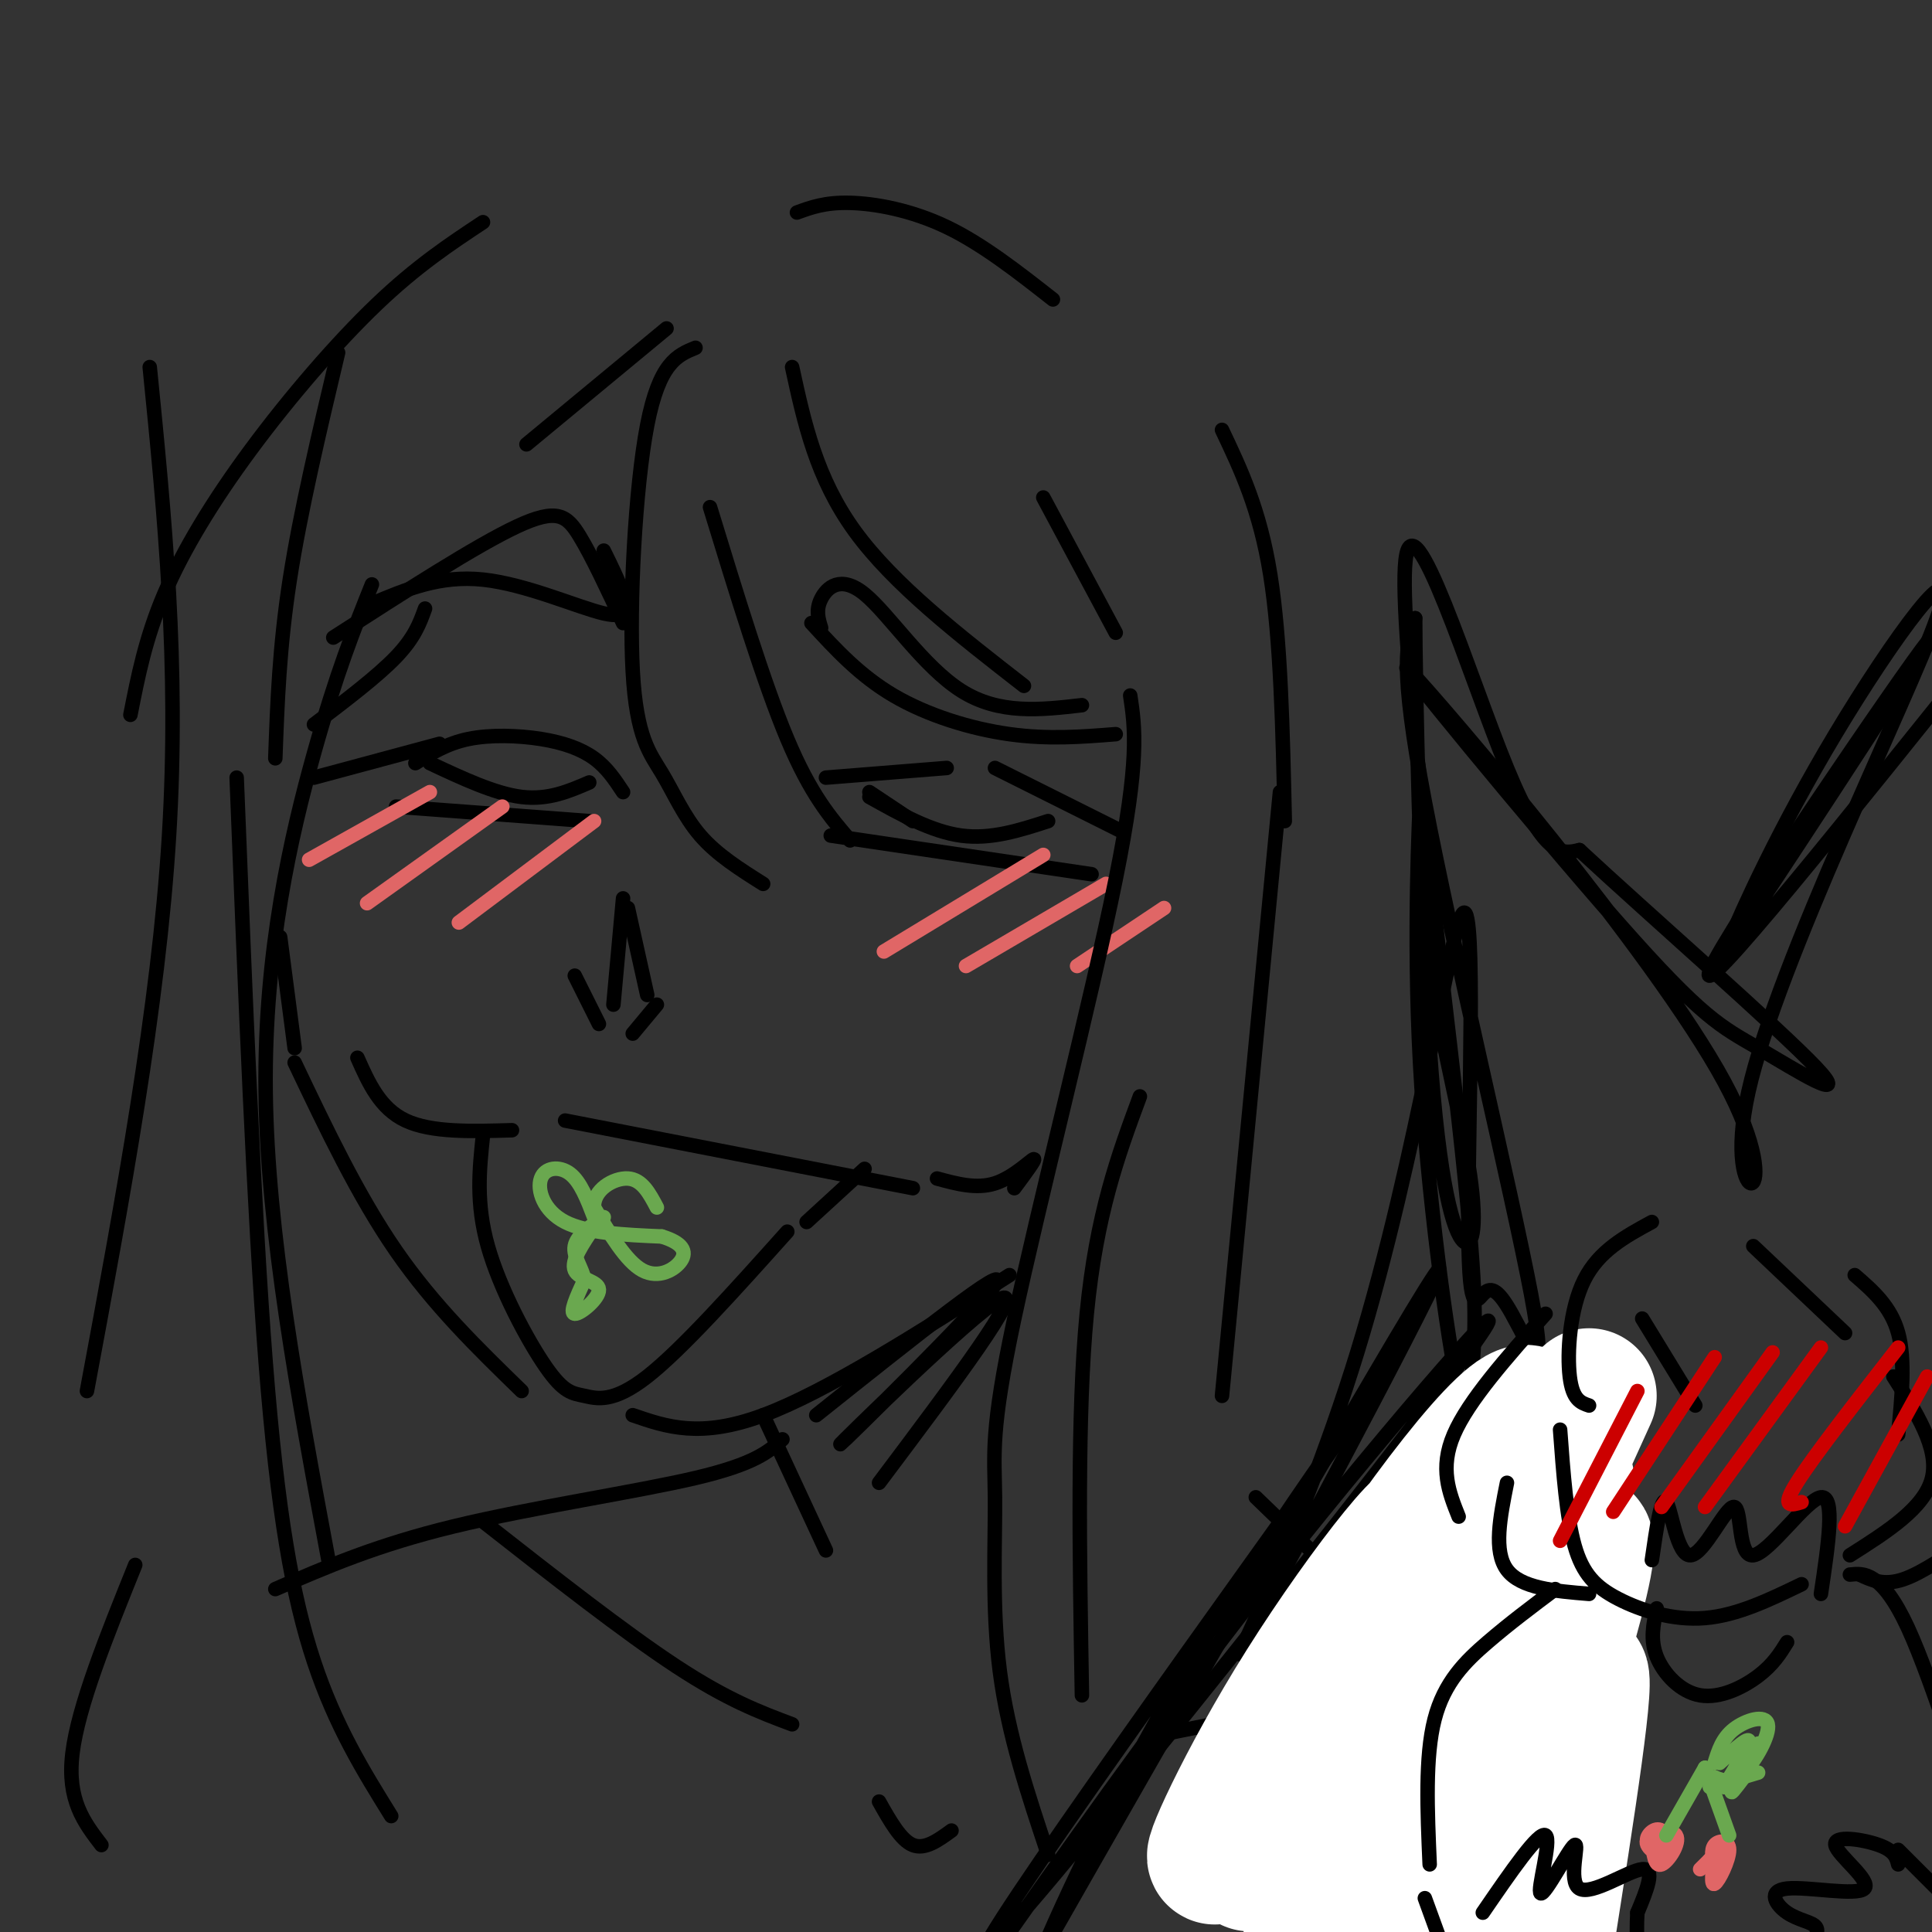 <svg viewBox='0 0 400 400' version='1.1' xmlns='http://www.w3.org/2000/svg' xmlns:xlink='http://www.w3.org/1999/xlink'><rect x="0" y="0" width="400" height="400" fill="#333333" stroke="none"/><g fill='none' stroke='#000000' stroke-width='3' stroke-linecap='round' stroke-linejoin='round'><path d='M65,161c0.000,0.000 26.000,-7.000 26,-7'/><path d='M86,158c3.244,-2.036 6.488,-4.071 11,-5c4.512,-0.929 10.292,-0.750 15,0c4.708,0.750 8.345,2.071 11,4c2.655,1.929 4.327,4.464 6,7'/><path d='M82,167c0.000,0.000 40.000,3.000 40,3'/><path d='M89,158c6.750,3.167 13.500,6.333 19,7c5.500,0.667 9.750,-1.167 14,-3'/><path d='M171,161c0.000,0.000 25.000,-2.000 25,-2'/><path d='M206,159c0.000,0.000 26.000,13.000 26,13'/><path d='M172,173c0.000,0.000 54.000,8.000 54,8'/><path d='M180,165c6.417,3.583 12.833,7.167 19,8c6.167,0.833 12.083,-1.083 18,-3'/><path d='M180,164c0.000,0.000 9.000,6.000 9,6'/><path d='M119,202c0.000,0.000 5.000,10.000 5,10'/><path d='M131,214c0.000,0.000 5.000,-6.000 5,-6'/><path d='M129,186c0.000,0.000 -2.000,22.000 -2,22'/><path d='M130,188c0.000,0.000 4.000,18.000 4,18'/><path d='M74,219c2.333,5.250 4.667,10.500 10,13c5.333,2.500 13.667,2.250 22,2'/><path d='M117,232c0.000,0.000 72.000,14.000 72,14'/><path d='M194,244c4.089,1.111 8.178,2.222 12,1c3.822,-1.222 7.378,-4.778 8,-5c0.622,-0.222 -1.689,2.889 -4,6'/><path d='M100,235c-0.751,7.056 -1.502,14.112 1,23c2.502,8.888 8.258,19.609 12,25c3.742,5.391 5.469,5.451 8,6c2.531,0.549 5.866,1.585 13,-4c7.134,-5.585 18.067,-17.793 29,-30'/><path d='M167,253c0.000,0.000 12.000,-11.000 12,-11'/></g>
<g fill='none' stroke='#6aa84f' stroke-width='3' stroke-linecap='round' stroke-linejoin='round'><path d='M123,252c-1.405,-3.667 -2.810,-7.333 -5,-9c-2.190,-1.667 -5.167,-1.333 -6,1c-0.833,2.333 0.476,6.667 5,9c4.524,2.333 12.262,2.667 20,3'/><path d='M137,256c4.357,1.321 5.250,3.125 4,5c-1.250,1.875 -4.643,3.821 -8,2c-3.357,-1.821 -6.679,-7.411 -10,-13'/><path d='M123,250c-0.267,-3.622 4.067,-6.178 7,-6c2.933,0.178 4.467,3.089 6,6'/><path d='M123,254c-2.417,3.542 -4.833,7.083 -4,9c0.833,1.917 4.917,2.208 5,4c0.083,1.792 -3.833,5.083 -5,5c-1.167,-0.083 0.417,-3.542 2,-7'/><path d='M121,265c-0.400,-2.378 -2.400,-4.822 -2,-7c0.400,-2.178 3.200,-4.089 6,-6'/></g>
<g fill='none' stroke='#000000' stroke-width='3' stroke-linecap='round' stroke-linejoin='round'><path d='M69,132c14.800,-9.533 29.600,-19.067 38,-23c8.400,-3.933 10.400,-2.267 13,2c2.600,4.267 5.800,11.133 9,18'/><path d='M168,129c5.000,5.444 10.000,10.889 17,15c7.000,4.111 16.000,6.889 24,8c8.000,1.111 15.000,0.556 22,0'/></g>
<g fill='none' stroke='#e06666' stroke-width='3' stroke-linecap='round' stroke-linejoin='round'><path d='M64,178c0.000,0.000 25.000,-14.000 25,-14'/><path d='M76,187c0.000,0.000 28.000,-20.000 28,-20'/><path d='M95,191c0.000,0.000 28.000,-21.000 28,-21'/><path d='M183,197c0.000,0.000 33.000,-20.000 33,-20'/><path d='M200,200c0.000,0.000 29.000,-17.000 29,-17'/><path d='M223,200c0.000,0.000 18.000,-12.000 18,-12'/></g>
<g fill='none' stroke='#000000' stroke-width='3' stroke-linecap='round' stroke-linejoin='round'><path d='M144,72c-3.748,1.536 -7.496,3.072 -10,16c-2.504,12.928 -3.764,37.249 -3,51c0.764,13.751 3.552,16.933 6,21c2.448,4.067 4.557,9.019 8,13c3.443,3.981 8.222,6.990 13,10'/><path d='M147,105c5.583,18.250 11.167,36.500 16,48c4.833,11.500 8.917,16.250 13,21'/><path d='M234,144c0.997,6.651 1.994,13.301 -3,38c-4.994,24.699 -15.978,67.445 -21,91c-5.022,23.555 -4.083,27.919 -4,37c0.083,9.081 -0.691,22.880 1,36c1.691,13.120 5.845,25.560 10,38'/><path d='M224,351c-0.500,-29.167 -1.000,-58.333 1,-79c2.000,-20.667 6.500,-32.833 11,-45'/><path d='M265,164c0.000,0.000 -12.000,125.000 -12,125'/><path d='M31,76c3.083,30.833 6.167,61.667 4,97c-2.167,35.333 -9.583,75.167 -17,115'/><path d='M49,161c1.778,44.911 3.556,89.822 6,121c2.444,31.178 5.556,48.622 10,62c4.444,13.378 10.222,22.689 16,32'/><path d='M68,323c-6.333,-33.956 -12.667,-67.911 -13,-97c-0.333,-29.089 5.333,-53.311 10,-70c4.667,-16.689 8.333,-25.844 12,-35'/><path d='M109,92c0.000,0.000 29.000,-24.000 29,-24'/><path d='M100,46c-6.851,4.536 -13.702,9.071 -22,17c-8.298,7.929 -18.042,19.250 -26,30c-7.958,10.750 -14.131,20.929 -18,30c-3.869,9.071 -5.435,17.036 -7,25'/><path d='M165,44c2.911,-1.067 5.822,-2.133 11,-2c5.178,0.133 12.622,1.467 20,5c7.378,3.533 14.689,9.267 22,15'/><path d='M253,89c3.917,8.250 7.833,16.500 10,30c2.167,13.500 2.583,32.250 3,51'/><path d='M58,194c0.000,0.000 3.000,23.000 3,23'/><path d='M61,220c6.583,13.833 13.167,27.667 21,39c7.833,11.333 16.917,20.167 26,29'/><path d='M131,293c7.000,2.417 14.000,4.833 27,0c13.000,-4.833 32.000,-16.917 51,-29'/><path d='M77,125c7.036,-2.970 14.071,-5.940 23,-5c8.929,0.940 19.750,5.792 25,7c5.250,1.208 4.929,-1.226 4,-4c-0.929,-2.774 -2.464,-5.887 -4,-9'/><path d='M170,130c-0.571,-1.845 -1.143,-3.690 0,-6c1.143,-2.310 4.000,-5.083 9,-1c5.000,4.083 12.143,15.024 20,20c7.857,4.976 16.429,3.988 25,3'/><path d='M164,76c2.500,11.500 5.000,23.000 13,34c8.000,11.000 21.500,21.500 35,32'/><path d='M216,103c0.000,0.000 15.000,28.000 15,28'/><path d='M65,150c6.583,-5.000 13.167,-10.000 17,-14c3.833,-4.000 4.917,-7.000 6,-10'/><path d='M70,73c-3.917,16.500 -7.833,33.000 -10,47c-2.167,14.000 -2.583,25.500 -3,37'/><path d='M158,293c0.000,0.000 13.000,28.000 13,28'/><path d='M169,293c20.387,-16.262 40.774,-32.524 37,-27c-3.774,5.524 -31.708,32.833 -32,33c-0.292,0.167 27.060,-26.810 33,-30c5.940,-3.190 -9.530,17.405 -25,38'/><path d='M162,298c-2.867,2.556 -5.733,5.111 -18,8c-12.267,2.889 -33.933,6.111 -50,10c-16.067,3.889 -26.533,8.444 -37,13'/><path d='M260,310c0.000,0.000 62.000,60.000 62,60'/><path d='M100,315c14.667,11.500 29.333,23.000 40,30c10.667,7.000 17.333,9.500 24,12'/><path d='M241,359c0.000,0.000 50.000,-10.000 50,-10'/><path d='M182,373c2.250,4.000 4.500,8.000 7,9c2.500,1.000 5.250,-1.000 8,-3'/><path d='M28,324c-5.917,14.667 -11.833,29.333 -13,39c-1.167,9.667 2.417,14.333 6,19'/><path d='M209,400c18.147,-25.706 36.295,-51.411 60,-81c23.705,-29.589 52.969,-63.060 32,-35c-20.969,28.060 -92.171,117.651 -97,120c-4.829,2.349 56.716,-82.546 74,-107c17.284,-24.454 -9.693,11.532 -29,43c-19.307,31.468 -30.945,58.420 -35,68c-4.055,9.580 -0.528,1.790 3,-6'/><path d='M217,402c21.153,-37.154 72.534,-127.039 80,-138c7.466,-10.961 -28.983,57.004 -38,74c-9.017,16.996 9.397,-16.975 22,-58c12.603,-41.025 19.396,-89.104 22,-91c2.604,-1.896 1.021,42.390 1,63c-0.021,20.610 1.522,17.545 3,16c1.478,-1.545 2.891,-1.569 6,4c3.109,5.569 7.914,16.730 4,-4c-3.914,-20.730 -16.547,-73.351 -22,-102c-5.453,-28.649 -3.727,-33.324 -2,-38'/><path d='M293,128c0.000,11.757 1.001,60.149 3,89c1.999,28.851 4.998,38.161 7,40c2.002,1.839 3.009,-3.791 1,-16c-2.009,-12.209 -7.033,-30.995 -9,-48c-1.967,-17.005 -0.876,-32.227 -1,-28c-0.124,4.227 -1.462,27.903 0,55c1.462,27.097 5.723,57.616 8,68c2.277,10.384 2.569,0.633 3,-7c0.431,-7.633 1.002,-13.149 -3,-49c-4.002,-35.851 -12.578,-102.037 -11,-116c1.578,-13.963 13.308,24.296 21,43c7.692,18.704 11.346,17.852 15,17'/><path d='M327,176c13.941,12.959 41.293,36.856 49,45c7.707,8.144 -4.231,0.534 -12,-4c-7.769,-4.534 -11.368,-5.991 -29,-26c-17.632,-20.009 -49.296,-58.569 -43,-52c6.296,6.569 50.551,58.266 65,85c14.449,26.734 -0.907,28.506 5,2c5.907,-26.506 33.078,-81.290 39,-98c5.922,-16.710 -9.406,4.655 -21,24c-11.594,19.345 -19.456,36.670 -22,43c-2.544,6.330 0.228,1.665 3,-3'/><path d='M361,192c12.452,-18.702 42.083,-63.958 38,-59c-4.083,4.958 -41.881,60.131 -45,68c-3.119,7.869 28.440,-31.565 60,-71'/></g>
<g fill='none' stroke='#ffffff' stroke-width='28' stroke-linecap='round' stroke-linejoin='round'><path d='M329,289c-15.603,34.344 -31.206,68.688 -30,69c1.206,0.312 19.221,-33.408 24,-46c4.779,-12.592 -3.679,-4.055 -11,2c-7.321,6.055 -13.506,9.628 -21,17c-7.494,7.372 -16.298,18.545 -19,23c-2.702,4.455 0.698,2.194 2,2c1.302,-0.194 0.504,1.678 7,-6c6.496,-7.678 20.284,-24.908 23,-28c2.716,-3.092 -5.642,7.954 -14,19'/><path d='M290,341c-11.676,17.201 -33.864,50.704 -31,44c2.864,-6.704 30.782,-53.616 36,-66c5.218,-12.384 -12.262,9.759 -25,30c-12.738,20.241 -20.734,38.580 -18,35c2.734,-3.580 16.198,-29.079 32,-53c15.802,-23.921 33.944,-46.263 33,-36c-0.944,10.263 -20.972,53.132 -41,96'/><path d='M276,391c-7.319,17.264 -5.115,12.423 -2,9c3.115,-3.423 7.141,-5.429 8,-3c0.859,2.429 -1.450,9.293 9,-11c10.450,-20.293 33.659,-67.744 37,-67c3.341,0.744 -13.187,49.684 -20,74c-6.813,24.316 -3.911,24.008 2,7c5.911,-17.008 14.832,-50.717 17,-53c2.168,-2.283 -2.416,26.858 -7,56'/></g>
<g fill='none' stroke='#000000' stroke-width='3' stroke-linecap='round' stroke-linejoin='round'><path d='M342,253c-5.489,2.978 -10.978,5.956 -14,12c-3.022,6.044 -3.578,15.156 -3,20c0.578,4.844 2.289,5.422 4,6'/><path d='M340,273c0.000,0.000 11.000,18.000 11,18'/><path d='M363,258c0.000,0.000 19.000,18.000 19,18'/><path d='M384,264c3.750,3.250 7.500,6.500 9,12c1.500,5.500 0.750,13.250 0,21'/><path d='M320,272c-8.000,9.000 -16.000,18.000 -19,25c-3.000,7.000 -1.000,12.000 1,17'/><path d='M312,307c-1.417,7.083 -2.833,14.167 0,18c2.833,3.833 9.917,4.417 17,5'/><path d='M392,285c4.750,7.417 9.500,14.833 8,21c-1.500,6.167 -9.250,11.083 -17,16'/><path d='M385,326c2.500,1.167 5.000,2.333 9,1c4.000,-1.333 9.500,-5.167 15,-9'/><path d='M323,296c0.667,9.060 1.333,18.119 3,24c1.667,5.881 4.333,8.583 9,11c4.667,2.417 11.333,4.548 18,4c6.667,-0.548 13.333,-3.774 20,-7'/><path d='M342,323c0.972,-6.736 1.944,-13.473 3,-12c1.056,1.473 2.194,11.154 5,11c2.806,-0.154 7.278,-10.144 9,-10c1.722,0.144 0.694,10.424 4,10c3.306,-0.424 10.944,-11.550 14,-12c3.056,-0.450 1.528,9.775 0,20'/></g>
<g fill='none' stroke='#cc0000' stroke-width='3' stroke-linecap='round' stroke-linejoin='round'><path d='M339,288c0.000,0.000 -16.000,31.000 -16,31'/><path d='M355,281c0.000,0.000 -21.000,32.000 -21,32'/><path d='M367,280c0.000,0.000 -23.000,32.000 -23,32'/><path d='M377,279c0.000,0.000 -24.000,33.000 -24,33'/><path d='M393,279c-8.833,11.333 -17.667,22.667 -21,28c-3.333,5.333 -1.167,4.667 1,4'/><path d='M399,285c0.000,0.000 -17.000,31.000 -17,31'/></g>
<g fill='none' stroke='#000000' stroke-width='3' stroke-linecap='round' stroke-linejoin='round'><path d='M322,329c-4.711,3.533 -9.422,7.067 -14,11c-4.578,3.933 -9.022,8.267 -11,16c-1.978,7.733 -1.489,18.867 -1,30'/><path d='M383,326c1.533,-0.156 3.067,-0.311 5,1c1.933,1.311 4.267,4.089 7,10c2.733,5.911 5.867,14.956 9,24'/><path d='M343,333c-0.696,3.244 -1.393,6.488 0,10c1.393,3.512 4.875,7.292 9,8c4.125,0.708 8.893,-1.655 12,-4c3.107,-2.345 4.554,-4.673 6,-7'/><path d='M307,396c5.840,-8.510 11.680,-17.021 13,-16c1.320,1.021 -1.881,11.572 -1,12c0.881,0.428 5.844,-9.267 7,-10c1.156,-0.733 -1.497,7.495 1,9c2.497,1.505 10.142,-3.713 13,-4c2.858,-0.287 0.929,4.356 -1,9'/><path d='M339,396c-0.167,2.667 -0.083,4.833 0,7'/><path d='M393,386c-0.363,-1.408 -0.726,-2.816 -4,-4c-3.274,-1.184 -9.460,-2.146 -9,0c0.460,2.146 7.565,7.398 6,9c-1.565,1.602 -11.801,-0.447 -16,0c-4.199,0.447 -2.361,3.390 0,5c2.361,1.610 5.246,1.889 6,3c0.754,1.111 -0.623,3.056 -2,5'/><path d='M374,404c0.667,0.833 3.333,0.417 6,0'/><path d='M393,383c0.000,0.000 9.000,9.000 9,9'/><path d='M295,393c0.000,0.000 4.000,11.000 4,11'/></g>
<g fill='none' stroke='#e06666' stroke-width='3' stroke-linecap='round' stroke-linejoin='round'><path d='M344,382c0.000,0.000 0.000,2.000 0,2'/><path d='M354,385c0.000,0.000 1.000,3.000 1,3'/><path d='M355,388c0.822,-0.822 2.378,-4.378 2,-5c-0.378,-0.622 -2.689,1.689 -5,4'/><path d='M342,381c0.291,2.787 0.582,5.574 2,5c1.418,-0.574 3.963,-4.508 3,-6c-0.963,-1.492 -5.435,-0.541 -6,1c-0.565,1.541 2.776,3.671 4,3c1.224,-0.671 0.329,-4.142 -1,-5c-1.329,-0.858 -3.094,0.898 -3,2c0.094,1.102 2.047,1.551 4,2'/><path d='M345,383c0.667,0.333 0.333,0.167 0,0'/><path d='M355,384c-0.429,3.268 -0.857,6.536 0,6c0.857,-0.536 3.000,-4.875 3,-7c0.000,-2.125 -2.143,-2.036 -3,-1c-0.857,1.036 -0.429,3.018 0,5'/></g>
<g fill='none' stroke='#6aa84f' stroke-width='3' stroke-linecap='round' stroke-linejoin='round'><path d='M345,380c0.000,0.000 8.000,-14.000 8,-14'/><path d='M353,366c0.000,0.000 5.000,14.000 5,14'/><path d='M355,365c0.786,-2.554 1.571,-5.107 4,-7c2.429,-1.893 6.500,-3.125 7,-1c0.500,2.125 -2.571,7.607 -5,10c-2.429,2.393 -4.214,1.696 -6,1'/><path d='M355,368c-1.000,0.167 -0.500,0.083 0,0'/><path d='M354,370c0.000,0.000 10.000,-3.000 10,-3'/><path d='M356,365c3.357,-3.057 6.715,-6.115 6,-4c-0.715,2.115 -5.501,9.402 -5,9c0.501,-0.402 6.289,-8.493 7,-9c0.711,-0.507 -3.654,6.569 -5,9c-1.346,2.431 0.327,0.215 2,-2'/></g>
</svg>